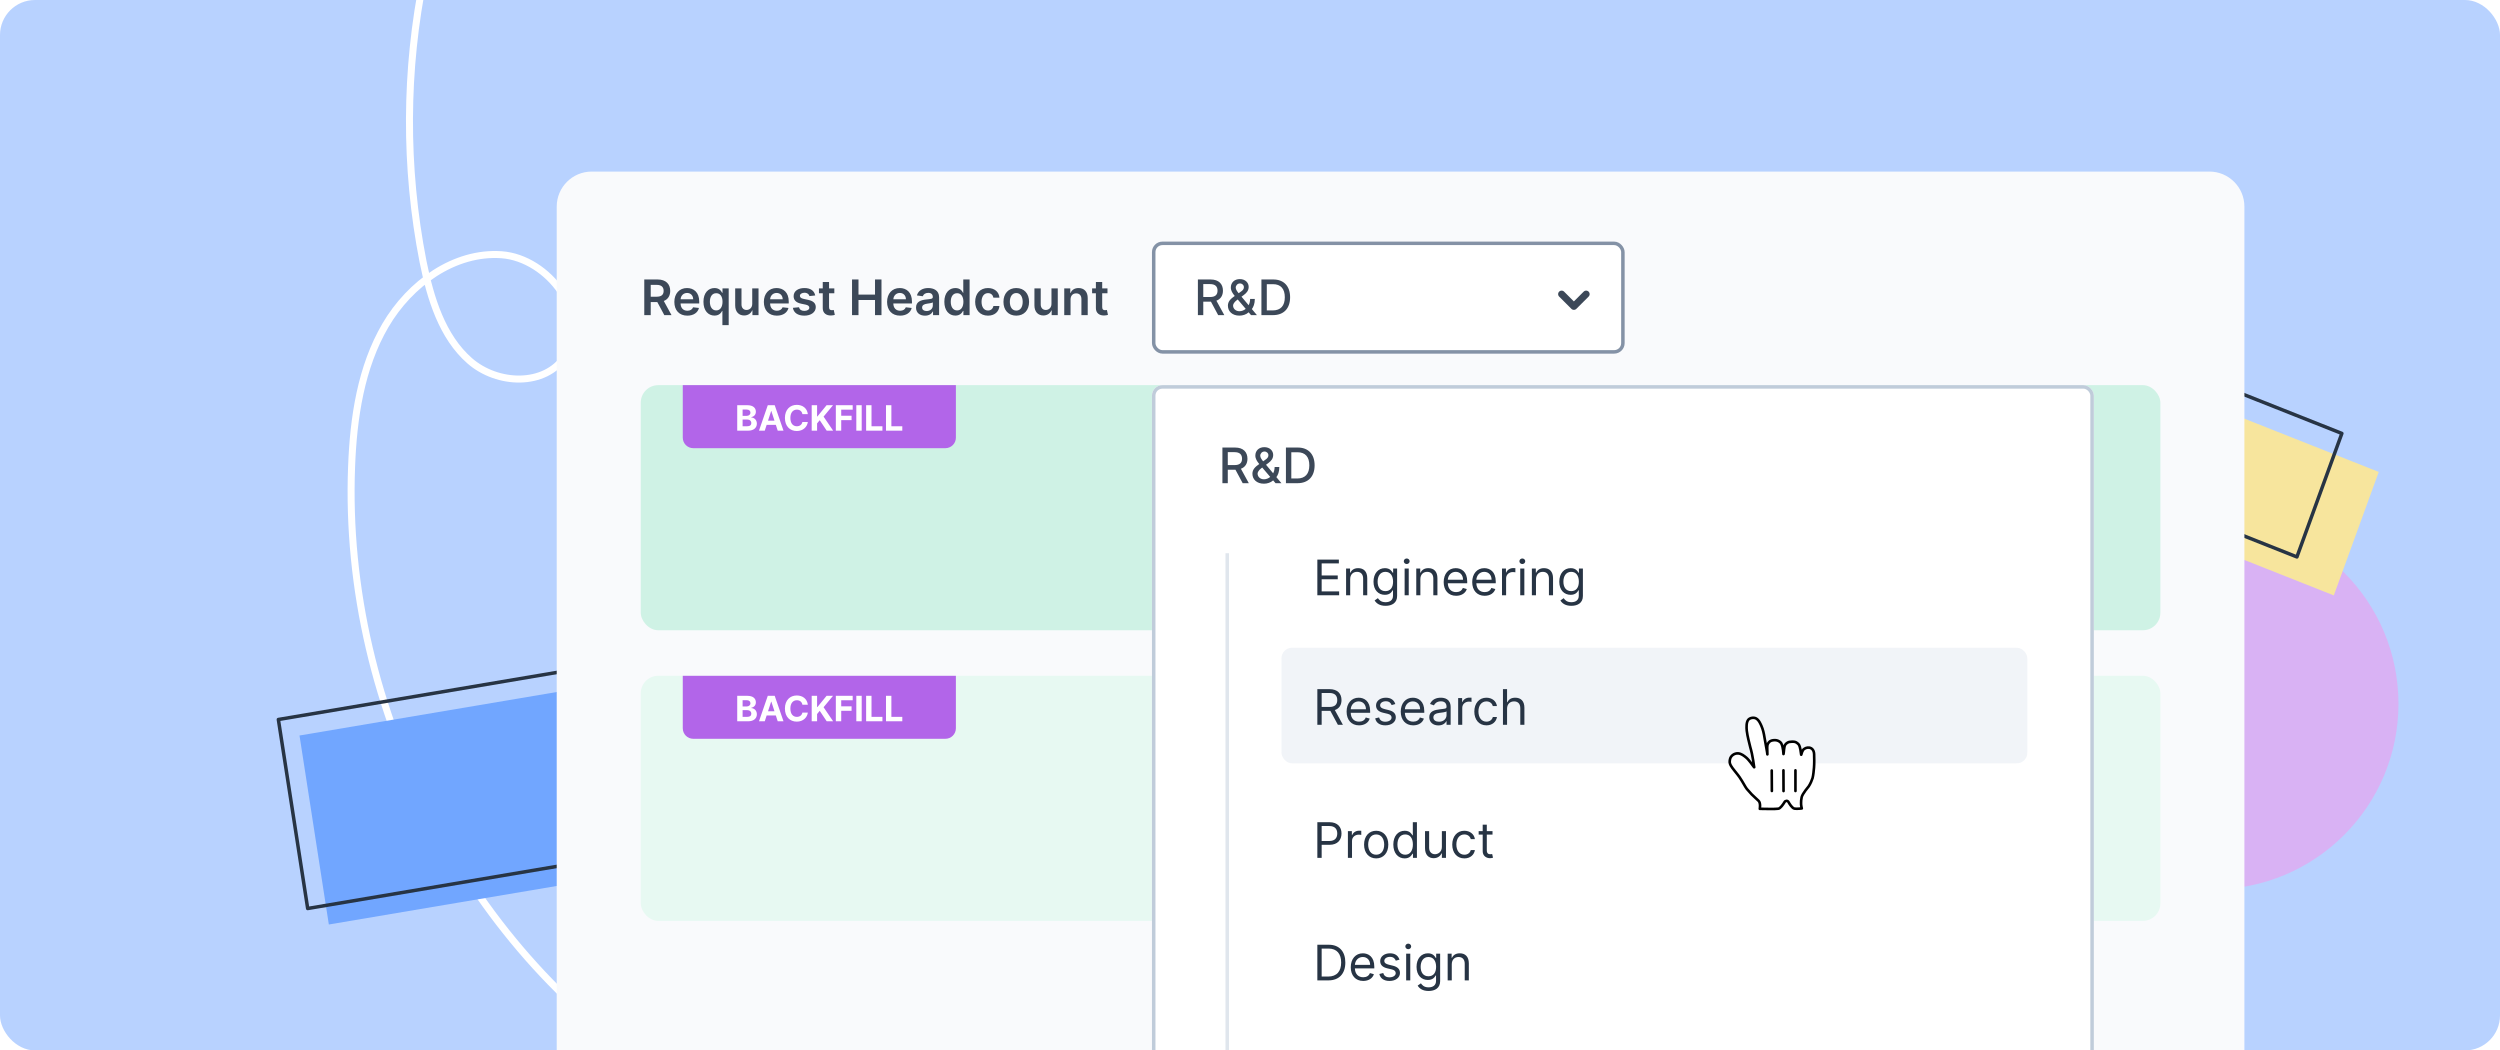 <svg width="714" height="300" viewBox="0 0 714 300" fill="none" xmlns="http://www.w3.org/2000/svg">
<g clip-path="url(#clip0_310_1305)">
<rect width="714" height="300" rx="10" fill="#B8D2FF"/>
<path d="M191.781 308.368C134.177 272.897 97.725 203.012 100.413 133.269C100.939 119.248 103.089 104.859 110.087 92.906C117.085 80.954 129.813 71.807 143.232 72.752C156.651 73.698 169.05 90.117 161.474 101.668C155.656 110.505 142.025 109.944 134.147 103.04C126.27 96.137 122.941 85.21 120.82 74.715C115.54 47.781 115.655 19.997 121.16 -6.888C126.664 -33.774 137.438 -59.18 152.803 -81.509" stroke="white" stroke-width="2" stroke-linecap="round" stroke-linejoin="round"/>
<path d="M85.538 210.06L266.135 179.528L274.51 233.506L93.913 264.038L85.538 210.06Z" fill="#71A6FF"/>
<path d="M79.502 205.49L260.099 174.958L268.474 228.935L87.877 259.467L79.502 205.49Z" stroke="#273444" stroke-linecap="round" stroke-linejoin="round"/>
<circle cx="632" cy="201" r="53" fill="#D9B2F4"/>
<path d="M561.371 87.998L679.369 134.786L666.534 170.054L548.536 123.266L561.371 87.998Z" fill="#F7E59D"/>
<path d="M550.834 77L668.833 123.788L655.998 159.056L538 112.268L550.834 77Z" stroke="#273444" stroke-linecap="round" stroke-linejoin="round"/>
<path d="M159 59C159 53.477 163.477 49 169 49H631C636.523 49 641 53.477 641 59V300H159V59Z" fill="#F9FAFC"/>
<rect x="183" y="110" width="434" height="70" rx="5" fill="#CFF2E5"/>
<path d="M195 110H273V125C273 126.657 271.657 128 270 128H198C196.343 128 195 126.657 195 125V110Z" fill="#B265E9"/>
<path d="M210.55 123H213.657C215.291 123 216.161 122.148 216.161 120.99C216.161 119.914 215.39 119.264 214.563 119.225V119.154C215.319 118.984 215.877 118.447 215.877 117.592C215.877 116.501 215.067 115.727 213.462 115.727H210.55V123ZM212.088 121.743V119.811H213.377C214.115 119.811 214.574 120.237 214.574 120.837C214.574 121.384 214.201 121.743 213.341 121.743H212.088ZM212.088 118.771V116.97H213.256C213.938 116.97 214.325 117.322 214.325 117.847C214.325 118.423 213.856 118.771 213.228 118.771H212.088ZM218.415 123L218.955 121.342H221.579L222.119 123H223.767L221.259 115.727H219.278L216.767 123H218.415ZM219.345 120.141L220.24 117.389H220.297L221.192 120.141H219.345ZM230.717 118.273C230.515 116.594 229.243 115.628 227.56 115.628C225.639 115.628 224.172 116.984 224.172 119.364C224.172 121.736 225.614 123.099 227.56 123.099C229.424 123.099 230.55 121.86 230.717 120.521L229.162 120.514C229.016 121.292 228.405 121.739 227.585 121.739C226.48 121.739 225.731 120.919 225.731 119.364C225.731 117.851 226.47 116.988 227.596 116.988C228.437 116.988 229.044 117.474 229.162 118.273H230.717ZM231.82 123H233.357V120.933L234.114 120.01L236.106 123H237.945L235.214 118.984L237.913 115.727H236.07L233.453 118.934H233.357V115.727H231.82V123ZM238.714 123H240.252V119.996H243.21V118.728H240.252V116.995H243.529V115.727H238.714V123ZM246.101 115.727H244.564V123H246.101V115.727ZM247.366 123H252.022V121.732H248.904V115.727H247.366V123ZM253.04 123H257.696V121.732H254.578V115.727H253.04V123Z" fill="white"/>
<rect x="183" y="193" width="434" height="70" rx="5" fill="#E7F9F2"/>
<path d="M195 193H273V208C273 209.657 271.657 211 270 211H198C196.343 211 195 209.657 195 208V193Z" fill="#B265E9"/>
<path d="M210.55 206H213.657C215.291 206 216.161 205.148 216.161 203.99C216.161 202.914 215.39 202.264 214.563 202.225V202.154C215.319 201.984 215.877 201.447 215.877 200.592C215.877 199.501 215.067 198.727 213.462 198.727H210.55V206ZM212.088 204.743V202.811H213.377C214.115 202.811 214.574 203.237 214.574 203.837C214.574 204.384 214.201 204.743 213.341 204.743H212.088ZM212.088 201.771V199.97H213.256C213.938 199.97 214.325 200.322 214.325 200.847C214.325 201.423 213.856 201.771 213.228 201.771H212.088ZM218.415 206L218.955 204.342H221.579L222.119 206H223.767L221.259 198.727H219.278L216.767 206H218.415ZM219.345 203.141L220.24 200.389H220.297L221.192 203.141H219.345ZM230.717 201.273C230.515 199.594 229.243 198.628 227.56 198.628C225.639 198.628 224.172 199.984 224.172 202.364C224.172 204.736 225.614 206.099 227.56 206.099C229.424 206.099 230.55 204.86 230.717 203.521L229.162 203.514C229.016 204.292 228.405 204.739 227.585 204.739C226.48 204.739 225.731 203.919 225.731 202.364C225.731 200.851 226.47 199.988 227.596 199.988C228.437 199.988 229.044 200.474 229.162 201.273H230.717ZM231.82 206H233.357V203.933L234.114 203.01L236.106 206H237.945L235.214 201.984L237.913 198.727H236.07L233.453 201.934H233.357V198.727H231.82V206ZM238.714 206H240.252V202.996H243.21V201.728H240.252V199.995H243.529V198.727H238.714V206ZM246.101 198.727H244.564V206H246.101V198.727ZM247.366 206H252.022V204.732H248.904V198.727H247.366V206ZM253.04 206H257.696V204.732H254.578V198.727H253.04V206Z" fill="white"/>
<rect x="329.5" y="69.5" width="134" height="31" rx="2.5" fill="white" stroke="#8492A6"/>
<path d="M446 84L449.5 87.5L453 84" stroke="#3C4858" stroke-width="2" stroke-linecap="round" stroke-linejoin="round"/>
<path d="M342.119 90H343.655V86.147H345.743C345.778 86.147 345.808 86.147 345.842 86.147L347.911 90H349.661L347.403 85.879C348.651 85.416 349.273 84.377 349.273 83.01C349.273 81.136 348.109 79.818 345.748 79.818H342.119V90ZM343.655 84.825V81.136H345.584C347.1 81.136 347.727 81.856 347.727 83.01C347.727 84.158 347.1 84.825 345.604 84.825H343.655ZM353.986 90.144C354.906 90.144 355.925 89.836 356.611 89.195L357.297 90H358.977L357.531 88.27C357.963 87.693 358.376 86.788 358.376 85.376H357.033C357.033 86.058 356.874 86.664 356.611 87.171L354.572 84.735L355.268 84.223C356.114 83.606 356.621 82.896 356.621 81.926C356.621 80.738 355.661 79.709 354.095 79.709C352.544 79.709 351.525 80.708 351.525 82.115C351.525 83.025 352.002 83.746 352.643 84.526C351.48 85.332 350.69 86.082 350.69 87.296C350.69 88.931 351.938 90.144 353.986 90.144ZM355.776 88.21C355.249 88.648 354.617 88.886 353.991 88.886C352.887 88.886 352.166 88.136 352.166 87.256C352.166 86.942 352.43 86.316 353.225 85.729L353.494 85.531L355.776 88.21ZM353.752 83.746C353.29 83.179 352.927 82.657 352.927 82.14C352.927 81.548 353.414 80.952 354.13 80.952C354.816 80.952 355.263 81.489 355.263 81.966C355.263 82.572 354.93 82.94 354.379 83.303L353.752 83.746ZM363.557 90C366.66 90 368.454 88.076 368.454 84.894C368.454 81.727 366.66 79.818 363.662 79.818H360.261V90H363.557ZM361.797 88.658V81.16H363.567C365.795 81.16 366.943 82.493 366.943 84.894C366.943 87.305 365.795 88.658 363.473 88.658H361.797Z" fill="#3C4858"/>
<path d="M184.004 90H185.849V86.271H187.728L189.727 90H191.785L189.582 85.963C190.781 85.481 191.412 84.457 191.412 83.075C191.412 81.131 190.159 79.818 187.822 79.818H184.004V90ZM185.849 84.74V81.359H187.539C188.916 81.359 189.533 81.991 189.533 83.075C189.533 84.158 188.916 84.74 187.549 84.74H185.849ZM196.301 90.149C198.081 90.149 199.304 89.279 199.623 87.952L197.942 87.763C197.699 88.409 197.102 88.747 196.326 88.747C195.163 88.747 194.392 87.981 194.377 86.674H199.697V86.122C199.697 83.442 198.086 82.264 196.207 82.264C194.02 82.264 192.593 83.87 192.593 86.227C192.593 88.623 194 90.149 196.301 90.149ZM194.382 85.461C194.437 84.487 195.158 83.666 196.232 83.666C197.266 83.666 197.962 84.422 197.972 85.461H194.382ZM208.115 92.864V82.364H206.345V83.626H206.241C205.968 83.075 205.406 82.264 204.058 82.264C202.294 82.264 200.906 83.646 200.906 86.192C200.906 88.707 202.254 90.134 204.053 90.134C205.366 90.134 205.958 89.354 206.241 88.797H206.316V92.864H208.115ZM206.35 86.182C206.35 87.663 205.704 88.658 204.556 88.658C203.367 88.658 202.741 87.614 202.741 86.182C202.741 84.76 203.357 83.741 204.556 83.741C205.714 83.741 206.35 84.7 206.35 86.182ZM214.837 86.788C214.837 87.952 214.007 88.528 213.211 88.528C212.346 88.528 211.769 87.917 211.769 86.947V82.364H209.97V87.226C209.97 89.06 211.014 90.099 212.515 90.099C213.659 90.099 214.464 89.498 214.812 88.643H214.892V90H216.637V82.364H214.837V86.788ZM221.868 90.149C223.648 90.149 224.871 89.279 225.189 87.952L223.509 87.763C223.265 88.409 222.668 88.747 221.893 88.747C220.729 88.747 219.959 87.981 219.944 86.674H225.263V86.122C225.263 83.442 223.653 82.264 221.773 82.264C219.586 82.264 218.159 83.87 218.159 86.227C218.159 88.623 219.566 90.149 221.868 90.149ZM219.949 85.461C220.004 84.487 220.724 83.666 221.798 83.666C222.832 83.666 223.528 84.422 223.538 85.461H219.949ZM232.822 84.382C232.573 83.09 231.539 82.264 229.749 82.264C227.91 82.264 226.657 83.169 226.662 84.581C226.657 85.695 227.343 86.43 228.809 86.734L230.112 87.007C230.813 87.161 231.141 87.445 231.141 87.877C231.141 88.399 230.574 88.792 229.719 88.792C228.894 88.792 228.357 88.434 228.203 87.748L226.448 87.917C226.672 89.319 227.85 90.149 229.724 90.149C231.633 90.149 232.981 89.16 232.986 87.713C232.981 86.624 232.28 85.958 230.838 85.645L229.535 85.367C228.76 85.192 228.452 84.924 228.456 84.481C228.452 83.965 229.023 83.606 229.774 83.606C230.604 83.606 231.042 84.059 231.181 84.561L232.822 84.382ZM238.283 82.364H236.776V80.534H234.977V82.364H233.893V83.756H234.977V88.001C234.967 89.438 236.011 90.144 237.363 90.104C237.875 90.09 238.228 89.99 238.422 89.925L238.119 88.519C238.019 88.543 237.816 88.588 237.592 88.588C237.139 88.588 236.776 88.429 236.776 87.703V83.756H238.283V82.364ZM243.34 90H245.185V85.675H249.903V90H251.752V79.818H249.903V84.129H245.185V79.818H243.34V90ZM257.059 90.149C258.839 90.149 260.062 89.279 260.38 87.952L258.7 87.763C258.456 88.409 257.86 88.747 257.084 88.747C255.921 88.747 255.15 87.981 255.135 86.674H260.455V86.122C260.455 83.442 258.844 82.264 256.965 82.264C254.777 82.264 253.35 83.87 253.35 86.227C253.35 88.623 254.757 90.149 257.059 90.149ZM255.14 85.461C255.195 84.487 255.916 83.666 256.99 83.666C258.024 83.666 258.72 84.422 258.73 85.461H255.14ZM264.175 90.154C265.373 90.154 266.089 89.592 266.417 88.951H266.477V90H268.207V84.889C268.207 82.871 266.561 82.264 265.105 82.264C263.499 82.264 262.266 82.98 261.868 84.372L263.548 84.611C263.727 84.089 264.235 83.641 265.115 83.641C265.95 83.641 266.407 84.069 266.407 84.82V84.849C266.407 85.367 265.865 85.391 264.518 85.535C263.036 85.695 261.619 86.137 261.619 87.857C261.619 89.359 262.718 90.154 264.175 90.154ZM264.642 88.832C263.892 88.832 263.355 88.489 263.355 87.827C263.355 87.136 263.956 86.848 264.762 86.734C265.234 86.669 266.178 86.55 266.412 86.361V87.261C266.412 88.111 265.726 88.832 264.642 88.832ZM272.85 90.134C274.163 90.134 274.754 89.354 275.038 88.797H275.147V90H276.917V79.818H275.112V83.626H275.038C274.764 83.075 274.203 82.264 272.855 82.264C271.09 82.264 269.703 83.646 269.703 86.192C269.703 88.707 271.051 90.134 272.85 90.134ZM273.352 88.658C272.164 88.658 271.538 87.614 271.538 86.182C271.538 84.76 272.154 83.741 273.352 83.741C274.511 83.741 275.147 84.7 275.147 86.182C275.147 87.663 274.501 88.658 273.352 88.658ZM282.166 90.149C284.085 90.149 285.308 89.011 285.437 87.39H283.717C283.563 88.21 282.971 88.683 282.181 88.683C281.057 88.683 280.331 87.743 280.331 86.182C280.331 84.641 281.072 83.716 282.181 83.716C283.046 83.716 283.578 84.273 283.717 85.008H285.437C285.313 83.353 284.02 82.264 282.156 82.264C279.919 82.264 278.507 83.88 278.507 86.212C278.507 88.523 279.884 90.149 282.166 90.149ZM290.246 90.149C292.483 90.149 293.905 88.573 293.905 86.212C293.905 83.845 292.483 82.264 290.246 82.264C288.009 82.264 286.587 83.845 286.587 86.212C286.587 88.573 288.009 90.149 290.246 90.149ZM290.256 88.707C289.018 88.707 288.411 87.604 288.411 86.207C288.411 84.81 289.018 83.691 290.256 83.691C291.474 83.691 292.08 84.81 292.08 86.207C292.08 87.604 291.474 88.707 290.256 88.707ZM300.3 86.788C300.3 87.952 299.469 88.528 298.674 88.528C297.809 88.528 297.232 87.917 297.232 86.947V82.364H295.433V87.226C295.433 89.06 296.477 90.099 297.978 90.099C299.121 90.099 299.927 89.498 300.275 88.643H300.354V90H302.099V82.364H300.3V86.788ZM305.75 85.526C305.75 84.422 306.416 83.785 307.366 83.785C308.295 83.785 308.852 84.397 308.852 85.416V90H310.652V85.138C310.657 83.308 309.613 82.264 308.037 82.264C306.893 82.264 306.108 82.811 305.76 83.661H305.67V82.364H303.95V90H305.75V85.526ZM316.295 82.364H314.788V80.534H312.988V82.364H311.905V83.756H312.988V88.001C312.979 89.438 314.023 90.144 315.375 90.104C315.887 90.09 316.24 89.99 316.434 89.925L316.131 88.519C316.031 88.543 315.827 88.588 315.604 88.588C315.151 88.588 314.788 88.429 314.788 87.703V83.756H316.295V82.364Z" fill="#3C4858"/>
<g filter="url(#filter0_d_310_1305)">
<rect x="329" y="107" width="269" height="236" rx="3" fill="white"/>
<rect x="329.5" y="107.5" width="268" height="235" rx="2.5" stroke="#C0CCDA"/>
</g>
<path d="M376.233 170H382.457V168.906H377.466V165.446H382.06V164.352H377.466V160.912H382.378V159.818H376.233V170ZM385.614 165.406C385.614 164.074 386.44 163.318 387.563 163.318C388.652 163.318 389.313 164.029 389.313 165.227V170H390.487V165.148C390.487 163.199 389.447 162.264 387.901 162.264C386.748 162.264 386.032 162.781 385.674 163.557H385.575V162.364H384.441V170H385.614V165.406ZM395.713 173.023C397.542 173.023 399.014 172.188 399.014 170.219V162.364H397.881V163.577H397.761C397.503 163.179 397.025 162.264 395.534 162.264C393.605 162.264 392.273 163.795 392.273 166.142C392.273 168.528 393.665 169.881 395.514 169.881C397.006 169.881 397.483 169.006 397.741 168.588H397.841V170.139C397.841 171.412 396.946 171.989 395.713 171.989C394.326 171.989 393.839 171.258 393.525 170.835L392.591 171.491C393.068 172.292 394.008 173.023 395.713 173.023ZM395.673 168.827C394.202 168.827 393.446 167.713 393.446 166.122C393.446 164.571 394.182 163.318 395.673 163.318C397.105 163.318 397.861 164.472 397.861 166.122C397.861 167.812 397.085 168.827 395.673 168.827ZM401.162 170H402.335V162.364H401.162V170ZM401.758 161.091C402.216 161.091 402.594 160.733 402.594 160.295C402.594 159.858 402.216 159.5 401.758 159.5C401.301 159.5 400.923 159.858 400.923 160.295C400.923 160.733 401.301 161.091 401.758 161.091ZM405.657 165.406C405.657 164.074 406.483 163.318 407.606 163.318C408.695 163.318 409.356 164.029 409.356 165.227V170H410.529V165.148C410.529 163.199 409.49 162.264 407.944 162.264C406.791 162.264 406.075 162.781 405.717 163.557H405.618V162.364H404.484V170H405.657V165.406ZM415.875 170.159C417.426 170.159 418.56 169.384 418.918 168.23L417.784 167.912C417.486 168.707 416.795 169.105 415.875 169.105C414.498 169.105 413.548 168.215 413.494 166.58H419.037V166.082C419.037 163.239 417.347 162.264 415.756 162.264C413.688 162.264 412.316 163.895 412.316 166.241C412.316 168.588 413.668 170.159 415.875 170.159ZM413.494 165.565C413.573 164.377 414.414 163.318 415.756 163.318C417.029 163.318 417.844 164.273 417.844 165.565H413.494ZM424.024 170.159C425.575 170.159 426.708 169.384 427.066 168.23L425.933 167.912C425.634 168.707 424.943 169.105 424.024 169.105C422.646 169.105 421.697 168.215 421.642 166.58H427.186V166.082C427.186 163.239 425.495 162.264 423.904 162.264C421.836 162.264 420.464 163.895 420.464 166.241C420.464 168.588 421.816 170.159 424.024 170.159ZM421.642 165.565C421.722 164.377 422.562 163.318 423.904 163.318C425.177 163.318 425.992 164.273 425.992 165.565H421.642ZM428.97 170H430.144V165.168C430.144 164.134 430.959 163.378 432.073 163.378C432.386 163.378 432.709 163.438 432.789 163.457V162.264C432.654 162.254 432.346 162.244 432.172 162.244C431.257 162.244 430.462 162.761 430.183 163.517H430.104V162.364H428.97V170ZM434.179 170H435.353V162.364H434.179V170ZM434.776 161.091C435.233 161.091 435.611 160.733 435.611 160.295C435.611 159.858 435.233 159.5 434.776 159.5C434.319 159.5 433.941 159.858 433.941 160.295C433.941 160.733 434.319 161.091 434.776 161.091ZM438.675 165.406C438.675 164.074 439.5 163.318 440.624 163.318C441.713 163.318 442.374 164.029 442.374 165.227V170H443.547V165.148C443.547 163.199 442.508 162.264 440.962 162.264C439.808 162.264 439.093 162.781 438.735 163.557H438.635V162.364H437.502V170H438.675V165.406ZM448.773 173.023C450.603 173.023 452.075 172.188 452.075 170.219V162.364H450.941V163.577H450.822C450.563 163.179 450.086 162.264 448.594 162.264C446.665 162.264 445.333 163.795 445.333 166.142C445.333 168.528 446.725 169.881 448.575 169.881C450.066 169.881 450.543 169.006 450.802 168.588H450.901V170.139C450.901 171.412 450.006 171.989 448.773 171.989C447.386 171.989 446.899 171.258 446.586 170.835L445.651 171.491C446.129 172.292 447.068 173.023 448.773 173.023ZM448.734 168.827C447.262 168.827 446.506 167.713 446.506 166.122C446.506 164.571 447.242 163.318 448.734 163.318C450.165 163.318 450.921 164.472 450.921 166.122C450.921 167.812 450.146 168.827 448.734 168.827Z" fill="#273444"/>
<path d="M376.233 245H377.466V241.281H379.693C382.065 241.281 383.134 239.839 383.134 238.04C383.134 236.24 382.065 234.818 379.673 234.818H376.233V245ZM377.466 240.188V235.912H379.634C381.289 235.912 381.92 236.817 381.92 238.04C381.92 239.263 381.289 240.188 379.653 240.188H377.466ZM384.961 245H386.134V240.168C386.134 239.134 386.949 238.378 388.063 238.378C388.376 238.378 388.699 238.438 388.779 238.457V237.264C388.645 237.254 388.336 237.244 388.162 237.244C387.248 237.244 386.452 237.761 386.174 238.517H386.094V237.364H384.961V245ZM393.039 245.159C395.108 245.159 396.5 243.588 396.5 241.222C396.5 238.835 395.108 237.264 393.039 237.264C390.971 237.264 389.579 238.835 389.579 241.222C389.579 243.588 390.971 245.159 393.039 245.159ZM393.039 244.105C391.468 244.105 390.752 242.753 390.752 241.222C390.752 239.69 391.468 238.318 393.039 238.318C394.61 238.318 395.326 239.69 395.326 241.222C395.326 242.753 394.61 244.105 393.039 244.105ZM401.174 245.159C402.646 245.159 403.143 244.244 403.401 243.827H403.541V245H404.674V234.818H403.501V238.577H403.401C403.143 238.179 402.686 237.264 401.194 237.264C399.265 237.264 397.933 238.795 397.933 241.202C397.933 243.628 399.265 245.159 401.174 245.159ZM401.333 244.105C399.862 244.105 399.106 242.812 399.106 241.182C399.106 239.571 399.842 238.318 401.333 238.318C402.765 238.318 403.521 239.472 403.521 241.182C403.521 242.912 402.745 244.105 401.333 244.105ZM411.798 241.878C411.798 243.31 410.705 243.966 409.83 243.966C408.855 243.966 408.159 243.25 408.159 242.136V237.364H406.986V242.216C406.986 244.165 408.02 245.099 409.452 245.099C410.605 245.099 411.361 244.483 411.719 243.707H411.798V245H412.972V237.364H411.798V241.878ZM418.223 245.159C419.913 245.159 421.027 244.125 421.226 242.773H420.053C419.834 243.608 419.138 244.105 418.223 244.105C416.831 244.105 415.936 242.952 415.936 241.182C415.936 239.452 416.851 238.318 418.223 238.318C419.257 238.318 419.874 238.955 420.053 239.651H421.226C421.027 238.219 419.814 237.264 418.203 237.264C416.135 237.264 414.763 238.895 414.763 241.222C414.763 243.509 416.075 245.159 418.223 245.159ZM426.262 237.364H424.631V235.534H423.458V237.364H422.305V238.358H423.458V243.131C423.458 244.463 424.532 245.099 425.526 245.099C425.964 245.099 426.242 245.02 426.401 244.96L426.163 243.906C426.063 243.926 425.904 243.966 425.646 243.966C425.129 243.966 424.631 243.807 424.631 242.812V238.358H426.262V237.364Z" fill="#273444"/>
<rect x="366" y="185" width="213" height="33" rx="3" fill="#E3E9F0" fill-opacity="0.49"/>
<path d="M376.233 207H377.466V203.023H379.693C379.783 203.023 379.867 203.023 379.952 203.018L382.099 207H383.531L381.229 202.794C382.527 202.352 383.134 201.293 383.134 199.94C383.134 198.141 382.06 196.818 379.673 196.818H376.233V207ZM377.466 201.909V197.912H379.634C381.284 197.912 381.92 198.717 381.92 199.94C381.92 201.163 381.284 201.909 379.653 201.909H377.466ZM388.149 207.159C389.7 207.159 390.833 206.384 391.191 205.23L390.058 204.912C389.759 205.707 389.068 206.105 388.149 206.105C386.771 206.105 385.822 205.215 385.767 203.58H391.311V203.082C391.311 200.239 389.62 199.264 388.029 199.264C385.961 199.264 384.589 200.895 384.589 203.241C384.589 205.588 385.941 207.159 388.149 207.159ZM385.767 202.565C385.847 201.377 386.687 200.318 388.029 200.318C389.302 200.318 390.117 201.273 390.117 202.565H385.767ZM398.504 201.074C398.137 199.99 397.311 199.264 395.8 199.264C394.189 199.264 392.996 200.179 392.996 201.472C392.996 202.526 393.622 203.232 395.024 203.56L396.297 203.858C397.068 204.037 397.431 204.405 397.431 204.932C397.431 205.588 396.735 206.125 395.641 206.125C394.681 206.125 394.08 205.712 393.871 204.892L392.757 205.17C393.031 206.468 394.1 207.159 395.661 207.159C397.436 207.159 398.644 206.19 398.644 204.872C398.644 203.808 397.977 203.137 396.615 202.804L395.482 202.526C394.577 202.302 394.169 201.999 394.169 201.412C394.169 200.756 394.865 200.278 395.8 200.278C396.824 200.278 397.247 200.845 397.45 201.372L398.504 201.074ZM403.612 207.159C405.163 207.159 406.296 206.384 406.654 205.23L405.521 204.912C405.222 205.707 404.531 206.105 403.612 206.105C402.234 206.105 401.285 205.215 401.23 203.58H406.773V203.082C406.773 200.239 405.083 199.264 403.492 199.264C401.424 199.264 400.052 200.895 400.052 203.241C400.052 205.588 401.404 207.159 403.612 207.159ZM401.23 202.565C401.31 201.377 402.15 200.318 403.492 200.318C404.765 200.318 405.58 201.273 405.58 202.565H401.23ZM410.805 207.179C412.138 207.179 412.834 206.463 413.072 205.966H413.132V207H414.305V201.969C414.305 199.543 412.456 199.264 411.482 199.264C410.328 199.264 409.016 199.662 408.419 201.054L409.533 201.452C409.791 200.895 410.403 200.298 411.521 200.298C412.6 200.298 413.132 200.87 413.132 201.849V201.889C413.132 202.456 412.555 202.406 411.163 202.585C409.746 202.769 408.2 203.082 408.2 204.832C408.2 206.324 409.354 207.179 410.805 207.179ZM410.984 206.125C410.05 206.125 409.374 205.707 409.374 204.892C409.374 203.997 410.189 203.719 411.104 203.599C411.601 203.54 412.933 203.401 413.132 203.162V204.236C413.132 205.19 412.376 206.125 410.984 206.125ZM416.447 207H417.62V202.168C417.62 201.134 418.436 200.378 419.549 200.378C419.862 200.378 420.186 200.438 420.265 200.457V199.264C420.131 199.254 419.823 199.244 419.649 199.244C418.734 199.244 417.938 199.761 417.66 200.517H417.58V199.364H416.447V207ZM424.526 207.159C426.216 207.159 427.33 206.125 427.529 204.773H426.355C426.137 205.608 425.441 206.105 424.526 206.105C423.134 206.105 422.239 204.952 422.239 203.182C422.239 201.452 423.154 200.318 424.526 200.318C425.56 200.318 426.176 200.955 426.355 201.651H427.529C427.33 200.219 426.117 199.264 424.506 199.264C422.438 199.264 421.066 200.895 421.066 203.222C421.066 205.509 422.378 207.159 424.526 207.159ZM430.417 202.406C430.417 201.074 431.267 200.318 432.426 200.318C433.529 200.318 434.195 201.014 434.195 202.227V207H435.369V202.148C435.369 200.184 434.325 199.264 432.764 199.264C431.561 199.264 430.874 199.766 430.517 200.557H430.417V196.818H429.244V207H430.417V202.406Z" fill="#273444"/>
<path d="M379.375 280C382.477 280 384.227 278.071 384.227 274.889C384.227 271.727 382.477 269.818 379.514 269.818H376.233V280H379.375ZM377.466 278.906V270.912H379.435C381.821 270.912 383.034 272.423 383.034 274.889C383.034 277.375 381.821 278.906 379.295 278.906H377.466ZM389.338 280.159C390.889 280.159 392.023 279.384 392.381 278.23L391.247 277.912C390.949 278.707 390.258 279.105 389.338 279.105C387.961 279.105 387.011 278.215 386.957 276.58H392.5V276.082C392.5 273.239 390.81 272.264 389.219 272.264C387.151 272.264 385.778 273.895 385.778 276.241C385.778 278.588 387.131 280.159 389.338 280.159ZM386.957 275.565C387.036 274.377 387.876 273.318 389.219 273.318C390.491 273.318 391.307 274.273 391.307 275.565H386.957ZM399.694 274.074C399.326 272.99 398.501 272.264 396.989 272.264C395.379 272.264 394.185 273.179 394.185 274.472C394.185 275.526 394.812 276.232 396.214 276.56L397.487 276.858C398.257 277.037 398.62 277.405 398.62 277.932C398.62 278.588 397.924 279.125 396.83 279.125C395.871 279.125 395.269 278.712 395.06 277.892L393.947 278.17C394.22 279.468 395.289 280.159 396.85 280.159C398.625 280.159 399.833 279.19 399.833 277.872C399.833 276.808 399.167 276.137 397.805 275.804L396.671 275.526C395.766 275.302 395.359 274.999 395.359 274.412C395.359 273.756 396.055 273.278 396.989 273.278C398.013 273.278 398.436 273.845 398.64 274.372L399.694 274.074ZM401.599 280H402.773V272.364H401.599V280ZM402.196 271.091C402.653 271.091 403.031 270.733 403.031 270.295C403.031 269.858 402.653 269.5 402.196 269.5C401.738 269.5 401.361 269.858 401.361 270.295C401.361 270.733 401.738 271.091 402.196 271.091ZM408.004 283.023C409.833 283.023 411.305 282.188 411.305 280.219V272.364H410.172V273.577H410.052C409.794 273.179 409.316 272.264 407.825 272.264C405.896 272.264 404.564 273.795 404.564 276.142C404.564 278.528 405.956 279.881 407.805 279.881C409.297 279.881 409.774 279.006 410.032 278.588H410.132V280.139C410.132 281.412 409.237 281.989 408.004 281.989C406.617 281.989 406.13 281.258 405.816 280.835L404.882 281.491C405.359 282.292 406.299 283.023 408.004 283.023ZM407.964 278.827C406.493 278.827 405.737 277.713 405.737 276.122C405.737 274.571 406.473 273.318 407.964 273.318C409.396 273.318 410.152 274.472 410.152 276.122C410.152 277.812 409.376 278.827 407.964 278.827ZM414.626 275.406C414.626 274.074 415.451 273.318 416.575 273.318C417.664 273.318 418.325 274.029 418.325 275.227V280H419.498V275.148C419.498 273.199 418.459 272.264 416.913 272.264C415.76 272.264 415.044 272.781 414.686 273.557H414.586V272.364H413.453V280H414.626V275.406Z" fill="#273444"/>
<path fill-rule="evenodd" clip-rule="evenodd" d="M498.882 225.304C498.403 224.692 497.82 223.44 496.784 221.92C496.197 221.06 494.741 219.441 494.307 218.619C493.931 217.892 493.971 217.566 494.061 216.964C494.219 215.893 495.306 215.059 496.465 215.171C497.341 215.255 498.084 215.84 498.752 216.393C499.155 216.725 499.651 217.372 499.95 217.737C500.225 218.071 500.293 218.21 500.586 218.605C500.974 219.129 501.096 219.388 500.947 218.812C500.827 217.966 500.632 216.521 500.348 215.243C500.132 214.274 500.08 214.122 499.874 213.378C499.656 212.587 499.545 212.033 499.341 211.193C499.199 210.6 498.944 209.387 498.875 208.704C498.779 207.771 498.728 206.25 499.321 205.55C499.785 205.003 500.849 204.837 501.509 205.175C502.373 205.617 502.864 206.886 503.089 207.393C503.492 208.303 503.742 209.356 503.959 210.738C504.236 212.497 504.746 214.938 504.763 215.451C504.803 214.822 504.648 213.496 504.756 212.892C504.854 212.345 505.309 211.708 505.88 211.536C506.362 211.391 506.928 211.338 507.426 211.442C507.954 211.551 508.511 211.934 508.718 212.294C509.329 213.358 509.341 215.533 509.366 215.417C509.511 214.776 509.486 213.32 509.845 212.715C510.082 212.316 510.684 211.956 511.005 211.898C511.501 211.809 512.11 211.782 512.632 211.884C513.052 211.968 513.62 212.473 513.774 212.715C514.142 213.302 514.351 214.962 514.414 215.543C514.439 215.784 514.538 214.875 514.908 214.288C515.593 213.198 518.018 212.986 518.111 215.378C518.153 216.493 518.145 216.442 518.145 217.193C518.145 218.075 518.124 218.605 518.077 219.243C518.025 219.926 517.88 221.468 517.669 222.215C517.524 222.728 517.043 223.883 516.568 224.576C516.568 224.576 514.756 226.708 514.559 227.669C514.36 228.627 514.425 228.634 514.387 229.315C514.348 229.994 514.591 230.888 514.591 230.888C514.591 230.888 513.237 231.065 512.508 230.947C511.849 230.84 511.032 229.513 510.821 229.107C510.531 228.547 509.911 228.655 509.67 229.067C509.29 229.721 508.474 230.893 507.896 230.966C506.769 231.109 504.43 231.019 502.599 231C502.599 231 502.912 229.276 502.216 228.684C501.702 228.242 500.816 227.346 500.286 226.875L498.882 225.304Z" fill="white"/>
<path fill-rule="evenodd" clip-rule="evenodd" d="M498.882 225.304C498.403 224.692 497.82 223.44 496.784 221.92C496.197 221.06 494.741 219.441 494.307 218.619C493.931 217.892 493.971 217.566 494.061 216.964C494.219 215.893 495.306 215.059 496.465 215.171C497.341 215.255 498.084 215.84 498.752 216.393C499.155 216.725 499.651 217.372 499.95 217.737C500.225 218.071 500.293 218.21 500.586 218.605C500.974 219.129 501.096 219.388 500.947 218.812C500.827 217.966 500.632 216.521 500.348 215.243C500.132 214.274 500.08 214.122 499.874 213.378C499.656 212.587 499.545 212.033 499.341 211.193C499.199 210.6 498.944 209.387 498.875 208.704C498.779 207.771 498.728 206.25 499.321 205.55C499.785 205.003 500.849 204.837 501.509 205.175C502.373 205.617 502.864 206.886 503.089 207.393C503.492 208.303 503.742 209.356 503.959 210.738C504.236 212.497 504.746 214.938 504.763 215.451C504.803 214.822 504.648 213.496 504.756 212.892C504.854 212.345 505.309 211.708 505.88 211.536C506.362 211.391 506.928 211.338 507.426 211.442C507.954 211.551 508.511 211.934 508.718 212.294C509.329 213.358 509.341 215.533 509.366 215.417C509.511 214.776 509.486 213.32 509.845 212.715C510.082 212.316 510.684 211.956 511.005 211.898C511.501 211.809 512.11 211.782 512.632 211.884C513.052 211.968 513.62 212.473 513.774 212.715C514.142 213.302 514.351 214.962 514.414 215.543C514.439 215.784 514.538 214.875 514.908 214.288C515.593 213.198 518.018 212.986 518.111 215.378C518.153 216.493 518.145 216.442 518.145 217.193C518.145 218.075 518.124 218.605 518.077 219.243C518.025 219.926 517.88 221.468 517.669 222.215C517.524 222.728 517.043 223.883 516.568 224.576C516.568 224.576 514.756 226.708 514.559 227.669C514.36 228.627 514.425 228.634 514.387 229.315C514.348 229.994 514.591 230.888 514.591 230.888C514.591 230.888 513.237 231.065 512.508 230.947C511.849 230.84 511.032 229.513 510.821 229.107C510.531 228.547 509.911 228.655 509.67 229.067C509.29 229.721 508.474 230.893 507.896 230.966C506.769 231.109 504.43 231.019 502.599 231C502.599 231 502.912 229.276 502.216 228.684C501.702 228.242 500.816 227.346 500.286 226.875L498.882 225.304Z" stroke="black" stroke-width="0.75" stroke-linecap="round" stroke-linejoin="round"/>
<path d="M512.778 225.909V220.008" stroke="black" stroke-width="0.75" stroke-linecap="round"/>
<path d="M509.377 225.929L509.35 220.005" stroke="black" stroke-width="0.75" stroke-linecap="round"/>
<path d="M506.008 220.058L506.044 225.903" stroke="black" stroke-width="0.75" stroke-linecap="round"/>
<path d="M349.119 138H350.655V134.147H352.743C352.778 134.147 352.808 134.147 352.842 134.147L354.911 138H356.661L354.403 133.879C355.651 133.416 356.273 132.377 356.273 131.01C356.273 129.136 355.109 127.818 352.748 127.818H349.119V138ZM350.655 132.825V129.136H352.584C354.1 129.136 354.727 129.857 354.727 131.01C354.727 132.158 354.1 132.825 352.604 132.825H350.655ZM360.986 138.144C361.906 138.144 362.925 137.836 363.611 137.195L364.297 138H365.977L364.531 136.27C364.963 135.693 365.376 134.788 365.376 133.376H364.033C364.033 134.058 363.874 134.664 363.611 135.171L361.572 132.735L362.268 132.223C363.114 131.607 363.621 130.896 363.621 129.926C363.621 128.738 362.661 127.709 361.095 127.709C359.544 127.709 358.525 128.708 358.525 130.115C358.525 131.025 359.002 131.746 359.643 132.526C358.48 133.332 357.69 134.082 357.69 135.295C357.69 136.931 358.938 138.144 360.986 138.144ZM362.776 136.21C362.249 136.648 361.617 136.886 360.991 136.886C359.887 136.886 359.166 136.136 359.166 135.256C359.166 134.942 359.43 134.316 360.225 133.729L360.494 133.531L362.776 136.21ZM360.752 131.746C360.29 131.179 359.927 130.657 359.927 130.14C359.927 129.548 360.414 128.952 361.13 128.952C361.816 128.952 362.263 129.489 362.263 129.966C362.263 130.572 361.93 130.94 361.379 131.303L360.752 131.746ZM370.557 138C373.66 138 375.454 136.076 375.454 132.894C375.454 129.727 373.66 127.818 370.662 127.818H367.261V138H370.557ZM368.797 136.658V129.161H370.567C372.795 129.161 373.943 130.493 373.943 132.894C373.943 135.305 372.795 136.658 370.473 136.658H368.797Z" fill="#3C4858"/>
<line x1="350.5" y1="158" x2="350.5" y2="320" stroke="#E0E6ED"/>
</g>
<defs>
<filter id="filter0_d_310_1305" x="326" y="107" width="275" height="242" filterUnits="userSpaceOnUse" color-interpolation-filters="sRGB">
<feFlood flood-opacity="0" result="BackgroundImageFix"/>
<feColorMatrix in="SourceAlpha" type="matrix" values="0 0 0 0 0 0 0 0 0 0 0 0 0 0 0 0 0 0 127 0" result="hardAlpha"/>
<feOffset dy="3"/>
<feGaussianBlur stdDeviation="1.5"/>
<feColorMatrix type="matrix" values="0 0 0 0 0.122 0 0 0 0 0.176 0 0 0 0 0.239 0 0 0 0.05 0"/>
<feBlend mode="normal" in2="BackgroundImageFix" result="effect1_dropShadow_310_1305"/>
<feBlend mode="normal" in="SourceGraphic" in2="effect1_dropShadow_310_1305" result="shape"/>
</filter>
<clipPath id="clip0_310_1305">
<rect width="714" height="300" fill="white"/>
</clipPath>
</defs>
</svg>
